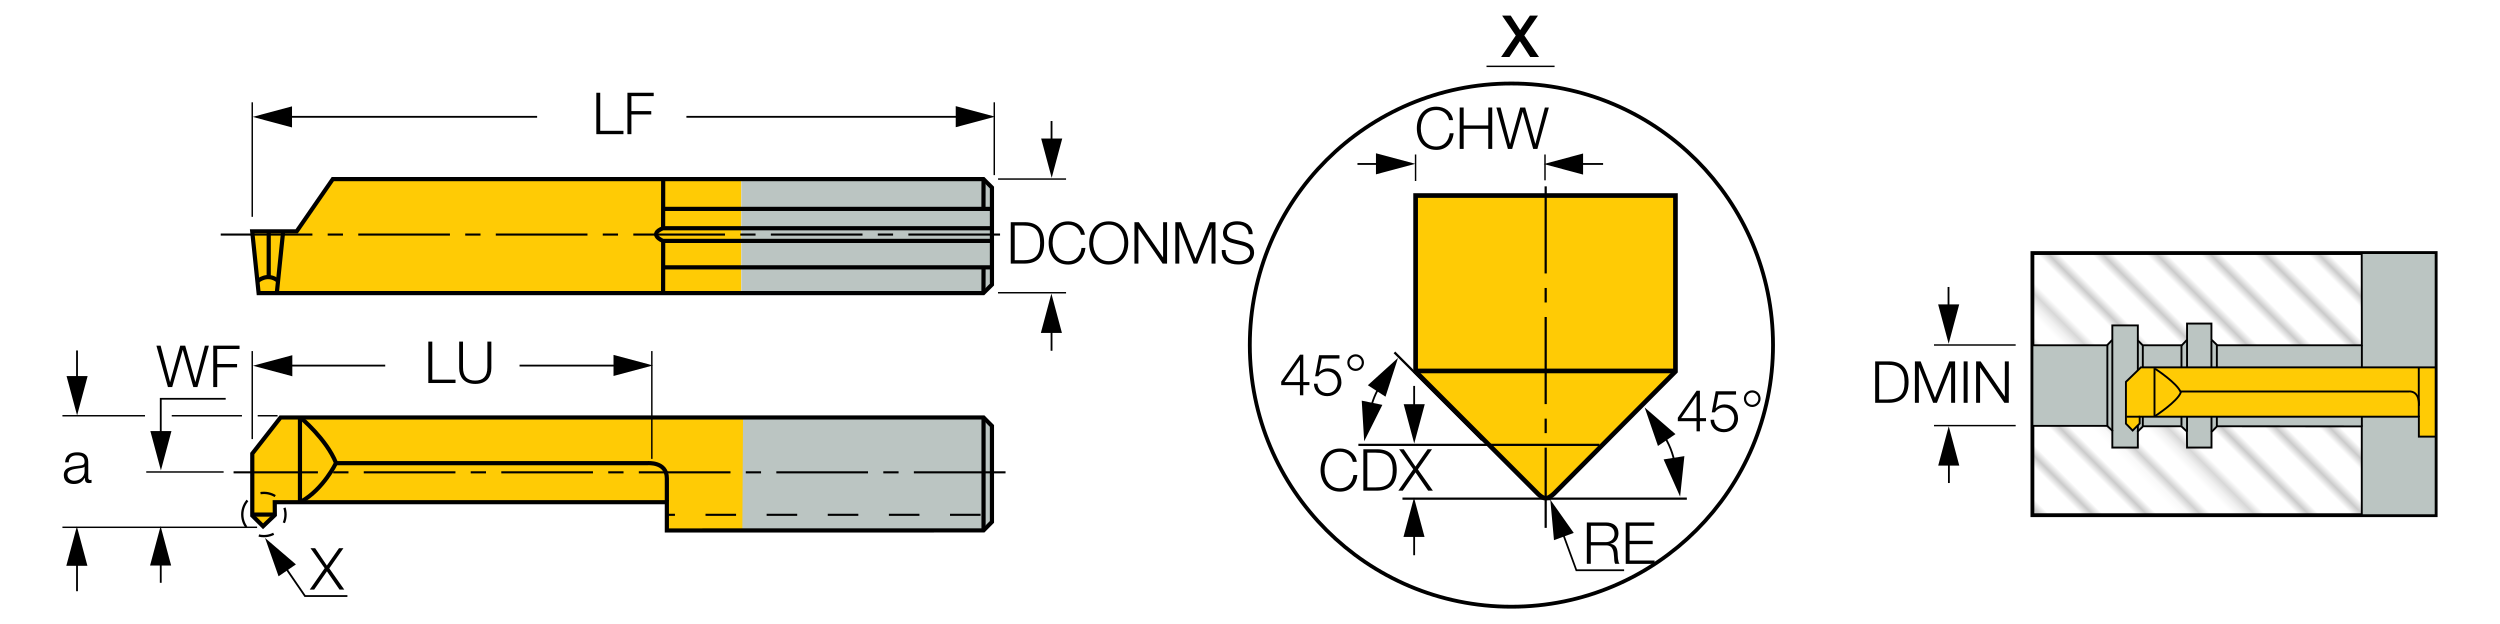 <?xml version="1.0" encoding="utf-8"?>
<!-- Generator: Adobe Illustrator 28.0.0, SVG Export Plug-In . SVG Version: 6.00 Build 0)  -->
<svg version="1.1" xmlns="http://www.w3.org/2000/svg" xmlns:xlink="http://www.w3.org/1999/xlink" x="0px" y="0px"
	 viewBox="0 0 327.21 81.69" style="enable-background:new 0 0 327.21 81.69;" xml:space="preserve">
<style type="text/css">
	.st0{fill:none;}
	.st1{fill:#FFFFFF;}
	.st2{fill:none;stroke:#000000;stroke-width:0.2;}
	.st3{fill-rule:evenodd;clip-rule:evenodd;fill:#FFFFFF;stroke:#000000;stroke-width:0.5;stroke-miterlimit:3.864;}
	.st4{fill-rule:evenodd;clip-rule:evenodd;fill:#FFCB05;stroke:#000000;stroke-width:0.61;stroke-miterlimit:3.864;}
	.st5{fill:none;stroke:#000000;stroke-width:0.61;stroke-miterlimit:3.864;}
	.st6{fill:none;stroke:#000000;stroke-width:0.305;stroke-miterlimit:3.864;}
	.st7{fill-rule:evenodd;clip-rule:evenodd;fill:#BBC5C2;}
	.st8{fill-rule:evenodd;clip-rule:evenodd;fill:#FFCB05;}
	.st9{fill-rule:evenodd;clip-rule:evenodd;fill:none;stroke:#000000;stroke-width:0.548;stroke-miterlimit:3.864;}
	.st10{fill:none;stroke:#000000;stroke-width:0.548;stroke-miterlimit:3.864;}
	.st11{fill:none;stroke:#000000;stroke-width:0.274;stroke-miterlimit:3.864;stroke-dasharray:4,4;}
	.st12{fill:none;stroke:#000000;stroke-width:0.274;stroke-miterlimit:3.864;stroke-dasharray:12,2,2,2;}
	
		.st13{fill-rule:evenodd;clip-rule:evenodd;fill:none;stroke:#000000;stroke-width:0.305;stroke-miterlimit:3.864;stroke-dasharray:2,2;}
	
		.st14{clip-path:url(#SVGID_00000167357890922839948400000006436000737650001590_);fill:none;stroke:#000000;stroke-width:0.25;stroke-miterlimit:3.864;}
	.st15{fill:#BBC5C2;stroke:#000000;stroke-width:0.25;stroke-miterlimit:3.864;}
	.st16{fill:none;stroke:#000000;stroke-width:0.25;stroke-miterlimit:3.864;}
	.st17{fill-rule:evenodd;clip-rule:evenodd;fill:#FFCB05;stroke:#000000;stroke-width:0.25;stroke-miterlimit:3.864;}
	.st18{fill:none;stroke:#000000;stroke-width:0.2;stroke-linejoin:round;stroke-miterlimit:1;}
</style>
<pattern  x="-253.36" y="339.6" width="74.03" height="74.03" patternUnits="userSpaceOnUse" id="Unnamed_Pattern" viewBox="2.93 -79.4 74.03 74.03" style="overflow:visible;">
	<g>
		<rect x="2.93" y="-79.4" class="st0" width="74.03" height="74.03"/>
		<rect x="0" y="-82.34" class="st1" width="79.7" height="79.92"/>
		<line class="st2" x1="5.39" y1="-83.51" x2="5.39" y2="0"/>
		<line class="st2" x1="10.36" y1="-83.51" x2="10.36" y2="0"/>
		<line class="st2" x1="15.33" y1="-83.51" x2="15.33" y2="0"/>
		<line class="st2" x1="20.3" y1="-83.51" x2="20.3" y2="0"/>
		<line class="st2" x1="25.27" y1="-83.51" x2="25.27" y2="0"/>
		<line class="st2" x1="30.24" y1="-83.51" x2="30.24" y2="0"/>
		<line class="st2" x1="35.21" y1="-83.51" x2="35.21" y2="0"/>
		<line class="st2" x1="40.18" y1="-83.51" x2="40.18" y2="0"/>
		<line class="st2" x1="45.16" y1="-83.51" x2="45.16" y2="0"/>
		<line class="st2" x1="50.13" y1="-83.51" x2="50.13" y2="0"/>
		<line class="st2" x1="55.1" y1="-83.51" x2="55.1" y2="0"/>
		<line class="st2" x1="60.07" y1="-83.51" x2="60.07" y2="0"/>
		<line class="st2" x1="65.04" y1="-83.51" x2="65.04" y2="0"/>
		<line class="st2" x1="70.01" y1="-83.51" x2="70.01" y2="0"/>
		<line class="st2" x1="74.98" y1="-83.51" x2="74.98" y2="0"/>
	</g>
</pattern>
<g id="Layer_1">
	<circle class="st3" cx="197.82" cy="45.17" r="34.24"/>
	<path class="st4" d="M203.41,64.59l15.88-15.97l0-23.03l-34.01,0v23.03l15.94,15.94c0,0,0.62,0.68,1.12,0.65
		C202.34,65.21,202.66,65.29,203.41,64.59z"/>
	<line class="st5" x1="185.41" y1="48.55" x2="219.2" y2="48.55"/>
	<line class="st6" x1="193.97" y1="57.58" x2="182.51" y2="46.12"/>
	<polygon class="st7" points="94.05,69.48 128.73,69.49 129.83,68.28 129.83,55.75 128.73,54.52 94.05,54.51 	"/>
	<polygon class="st8" points="97.25,54.62 36.68,54.64 33.01,59.33 33.02,67.48 34.43,68.88 35.97,67.41 36.04,65.73 87.28,65.73 
		87.28,69.43 97.16,69.43 	"/>
	<polygon class="st9" points="35.96,65.73 87.28,65.73 87.28,69.43 128.73,69.42 129.83,68.31 129.83,55.75 128.73,54.64 
		36.72,54.64 33.02,59.37 33.02,67.48 34.43,68.88 35.97,67.41 	"/>
	<line class="st10" x1="39.26" y1="54.69" x2="39.26" y2="65.67"/>
	<path class="st10" d="M44.02,60.62h40.74c0,0,2.52-0.22,2.52,1.98v3"/>
	<path class="st10" d="M39.33,54.65c0,0,3.4,2.82,4.65,5.94c0,0-1.62,3.42-4.59,5.08"/>
	<line class="st10" x1="128.73" y1="54.61" x2="128.73" y2="69.38"/>
	<line class="st10" x1="33.03" y1="67.35" x2="35.9" y2="67.35"/>
	<line class="st11" x1="128.34" y1="67.38" x2="87.25" y2="67.38"/>
	<line class="st12" x1="131.61" y1="61.82" x2="30.57" y2="61.82"/>
	<path class="st13" d="M31.71,67.34c0-1.56,1.27-2.83,2.83-2.83c1.56,0,2.83,1.27,2.83,2.83c0,1.56-1.27,2.83-2.83,2.83
		C32.98,70.17,31.71,68.9,31.71,67.34z"/>
	<polygon class="st8" points="97.03,23.44 43.56,23.44 38.83,30.28 33.01,30.28 33.85,38.36 97.02,38.36 	"/>
	<polygon class="st7" points="97.03,38.36 128.71,38.36 129.83,37.25 129.83,24.55 128.72,23.44 97.03,23.44 	"/>
	<polygon class="st9" points="38.83,30.28 33.01,30.28 33.85,38.36 128.71,38.36 129.83,37.25 129.83,24.55 128.72,23.44 
		43.56,23.44 	"/>
	<line class="st10" x1="86.8" y1="23.5" x2="86.79" y2="29.9"/>
	<line class="st10" x1="86.8" y1="31.59" x2="86.79" y2="38.3"/>
	<line class="st10" x1="86.79" y1="34.99" x2="129.83" y2="34.99"/>
	<line class="st10" x1="86.79" y1="27.34" x2="129.83" y2="27.34"/>
	<path class="st10" d="M129.83,29.87H86.76c-1.99,0.82,0,1.66,0,1.66h43.08"/>
	<line class="st12" x1="28.89" y1="30.7" x2="131.59" y2="30.7"/>
	<line class="st10" x1="128.73" y1="23.44" x2="128.72" y2="27.3"/>
	<line class="st10" x1="128.73" y1="34.98" x2="128.72" y2="38.32"/>
	<line class="st10" x1="37.06" y1="30.28" x2="36.23" y2="38.36"/>
	<path class="st10" d="M33.68,36.82c0,0,1.31-1.22,2.75-0.04"/>
	<line class="st10" x1="35.17" y1="36.21" x2="35.17" y2="30.25"/>
	<g>
		<defs>
			<rect id="SVGID_1_" x="266.01" y="33.12" width="52.78" height="34.31"/>
		</defs>
		
			<pattern  id="SVGID_00000157993867075678451330000014557089085026434709_" xlink:href="#Unnamed_Pattern" patternTransform="matrix(0.707 -0.707 0.707 0.707 4025.014 -7805.885)">
		</pattern>
		<use xlink:href="#SVGID_1_"  style="overflow:visible;fill:url(#SVGID_00000157993867075678451330000014557089085026434709_);"/>
		<clipPath id="SVGID_00000067229181124249008320000008035205629664929966_">
			<use xlink:href="#SVGID_1_"  style="overflow:visible;"/>
		</clipPath>
		
			<path style="clip-path:url(#SVGID_00000067229181124249008320000008035205629664929966_);fill:none;stroke:#000000;stroke-width:0.25;stroke-miterlimit:3.864;" d="
			M364.11,21.31"/>
		
			<path style="clip-path:url(#SVGID_00000067229181124249008320000008035205629664929966_);fill:none;stroke:#000000;stroke-width:0.25;stroke-miterlimit:3.864;" d="
			M284.1,86.81"/>
		
			<path style="clip-path:url(#SVGID_00000067229181124249008320000008035205629664929966_);fill:none;stroke:#000000;stroke-width:0.25;stroke-miterlimit:3.864;" d="
			M369.12,21.31"/>
		
			<path style="clip-path:url(#SVGID_00000067229181124249008320000008035205629664929966_);fill:none;stroke:#000000;stroke-width:0.25;stroke-miterlimit:3.864;" d="
			M289.11,86.81"/>
		
			<path style="clip-path:url(#SVGID_00000067229181124249008320000008035205629664929966_);fill:none;stroke:#000000;stroke-width:0.25;stroke-miterlimit:3.864;" d="
			M374.13,21.31"/>
		
			<path style="clip-path:url(#SVGID_00000067229181124249008320000008035205629664929966_);fill:none;stroke:#000000;stroke-width:0.25;stroke-miterlimit:3.864;" d="
			M294.12,86.81"/>
		
			<path style="clip-path:url(#SVGID_00000067229181124249008320000008035205629664929966_);fill:none;stroke:#000000;stroke-width:0.25;stroke-miterlimit:3.864;" d="
			M379.14,21.31"/>
		
			<path style="clip-path:url(#SVGID_00000067229181124249008320000008035205629664929966_);fill:none;stroke:#000000;stroke-width:0.25;stroke-miterlimit:3.864;" d="
			M299.13,86.81"/>
		
			<path style="clip-path:url(#SVGID_00000067229181124249008320000008035205629664929966_);fill:none;stroke:#000000;stroke-width:0.25;stroke-miterlimit:3.864;" d="
			M384.15,21.31"/>
		
			<path style="clip-path:url(#SVGID_00000067229181124249008320000008035205629664929966_);fill:none;stroke:#000000;stroke-width:0.25;stroke-miterlimit:3.864;" d="
			M304.14,86.81"/>
		
			<path style="clip-path:url(#SVGID_00000067229181124249008320000008035205629664929966_);fill:none;stroke:#000000;stroke-width:0.25;stroke-miterlimit:3.864;" d="
			M389.16,21.31"/>
		
			<path style="clip-path:url(#SVGID_00000067229181124249008320000008035205629664929966_);fill:none;stroke:#000000;stroke-width:0.25;stroke-miterlimit:3.864;" d="
			M309.15,86.81"/>
		<use xlink:href="#SVGID_1_"  style="overflow:visible;fill:none;stroke:#000000;stroke-width:0.5;stroke-miterlimit:3.864;"/>
	</g>
	<polygon class="st15" points="318.79,67.43 309.12,67.43 309.12,55.81 290.18,55.79 289.45,56.54 289.45,58.58 286.25,58.58 
		286.23,56.48 285.5,55.79 280.5,55.79 279.81,56.46 279.81,58.58 276.47,58.58 276.47,56.37 275.79,55.74 266.01,55.74 
		266.01,45.19 275.79,45.19 276.47,44.47 276.47,42.59 279.81,42.59 279.81,44.56 280.44,45.19 285.57,45.19 286.25,44.47 
		286.25,42.35 289.44,42.35 289.44,44.45 290.2,45.19 309.13,45.19 309.11,33.12 318.79,33.12 	"/>
	<line class="st16" x1="276.47" y1="44.53" x2="276.47" y2="56.43"/>
	<line class="st16" x1="279.81" y1="44.59" x2="279.81" y2="48.5"/>
	<line class="st16" x1="286.25" y1="44.42" x2="286.25" y2="48.08"/>
	<line class="st16" x1="289.44" y1="44.55" x2="289.44" y2="48.05"/>
	<line class="st16" x1="285.52" y1="45.12" x2="285.52" y2="48.05"/>
	<line class="st16" x1="290.15" y1="45.12" x2="290.15" y2="48.05"/>
	<line class="st16" x1="285.52" y1="53.78" x2="285.52" y2="55.73"/>
	<line class="st16" x1="290.15" y1="53.81" x2="290.15" y2="55.79"/>
	<line class="st16" x1="289.45" y1="56.51" x2="289.45" y2="53.81"/>
	<line class="st16" x1="286.25" y1="56.51" x2="286.25" y2="53.81"/>
	<line class="st16" x1="275.82" y1="45.12" x2="275.82" y2="55.79"/>
	<line class="st16" x1="280.46" y1="45.21" x2="280.46" y2="48.05"/>
	<line class="st16" x1="280.46" y1="53.81" x2="280.46" y2="55.79"/>
	<line class="st16" x1="279.81" y1="53.84" x2="279.81" y2="56.54"/>
	<polygon class="st17" points="280.05,54.54 280.05,55.43 279.13,56.35 278.25,55.45 278.25,49.98 280.21,48.08 318.79,48.08 
		318.79,57.15 316.59,57.15 316.59,54.54 	"/>
	<line class="st16" x1="280.05" y1="54.54" x2="278.32" y2="54.54"/>
	<line class="st16" x1="281.99" y1="54.51" x2="281.99" y2="48.18"/>
	<path class="st16" d="M316.6,53.11c0,0,0.19-2.01-1.41-1.87h-29.74"/>
	<path class="st16" d="M282.06,48.26c0,0,2.93,1.89,3.37,3.1c-0.43,1.2-3.37,3.1-3.37,3.1"/>
	<line class="st16" x1="316.58" y1="54.58" x2="316.58" y2="48.13"/>
	<line class="st16" x1="309.13" y1="45.18" x2="309.13" y2="48.08"/>
	<line class="st16" x1="309.13" y1="55.84" x2="309.13" y2="54.55"/>
	<g>
		<line class="st18" x1="130.13" y1="24.82" x2="130.13" y2="24.82"/>
	</g>
	<g>
		<line class="st18" x1="32.7" y1="67.32" x2="32.7" y2="67.32"/>
	</g>
	<g>
		<line class="st18" x1="265.72" y1="45.16" x2="265.72" y2="45.16"/>
	</g>
	<g>
		<line class="st18" x1="265.72" y1="55.71" x2="265.72" y2="55.71"/>
	</g>
</g>
<g id="Dimension_Layer">
	<g>
		<path d="M78.04,12.14h0.52v4.98h3.04v0.44h-3.55V12.14z"/>
		<path d="M82.12,12.14h3.44v0.44h-2.92v1.96h2.6v0.44h-2.6v2.58h-0.52V12.14z"/>
	</g>
	<g>
		<rect x="32.92" y="13.39" width="0.19" height="14.99"/>
	</g>
	<g>
		<rect x="130.04" y="13.39" width="0.19" height="9.53"/>
	</g>
	<g>
		<g>
			<rect x="37.28" y="15.17" width="33.02" height="0.24"/>
		</g>
		<g>
			<polygon points="38.22,13.92 33.07,15.3 38.22,16.68 			"/>
		</g>
	</g>
	<g>
		<g>
			<rect x="89.84" y="15.17" width="36.2" height="0.24"/>
		</g>
		<g>
			<polygon points="125.09,16.65 130.24,15.27 125.09,13.89 			"/>
		</g>
	</g>
	<g>
		<path d="M132.29,29.08h1.88c1.63,0.04,2.49,0.93,2.49,2.71c0,1.78-0.86,2.67-2.49,2.71h-1.88V29.08z M132.81,34.06h1.1
			c1.56,0.01,2.23-0.65,2.23-2.27s-0.68-2.28-2.23-2.27h-1.1V34.06z"/>
		<path d="M141.47,30.72c-0.18-0.84-0.87-1.31-1.66-1.31c-1.44,0-2.04,1.2-2.04,2.39c0,1.18,0.61,2.39,2.04,2.39
			c1,0,1.64-0.77,1.74-1.74h0.52c-0.14,1.33-0.99,2.18-2.26,2.18c-1.71,0-2.56-1.34-2.56-2.83c0-1.48,0.85-2.83,2.56-2.83
			c1.03,0,2.04,0.62,2.18,1.76H141.47z"/>
		<path d="M145.12,28.97c1.7,0,2.55,1.34,2.55,2.83c0,1.48-0.85,2.83-2.55,2.83c-1.71,0-2.56-1.34-2.56-2.83
			C142.56,30.31,143.41,28.97,145.12,28.97z M145.12,34.18c1.43,0,2.04-1.2,2.04-2.39c0-1.18-0.61-2.39-2.04-2.39
			c-1.44,0-2.04,1.2-2.04,2.39C143.08,32.98,143.69,34.18,145.12,34.18z"/>
		<path d="M148.47,29.08h0.58l3.16,4.59h0.02v-4.59h0.52v5.42h-0.58l-3.16-4.59h-0.01v4.59h-0.52V29.08z"/>
		<path d="M153.82,29.08h0.76l1.88,4.76l1.87-4.76h0.76v5.42h-0.52v-4.69h-0.01l-1.85,4.69h-0.49l-1.86-4.69h-0.01v4.69h-0.52V29.08
			z"/>
		<path d="M160.41,32.72c-0.02,1.12,0.78,1.46,1.77,1.46c0.57,0,1.44-0.31,1.44-1.1c0-0.62-0.62-0.86-1.12-0.98l-1.21-0.3
			c-0.64-0.16-1.22-0.46-1.22-1.31c0-0.53,0.34-1.53,1.87-1.53c1.07,0,2.01,0.58,2.01,1.69h-0.52c-0.03-0.83-0.71-1.25-1.48-1.25
			c-0.71,0-1.36,0.27-1.36,1.08c0,0.51,0.38,0.72,0.82,0.83l1.32,0.33c0.77,0.21,1.41,0.54,1.41,1.43c0,0.37-0.15,1.55-2.07,1.55
			c-1.28,0-2.22-0.58-2.16-1.9H160.41z"/>
	</g>
	<g>
		<rect x="130.63" y="23.34" width="8.9" height="0.19"/>
	</g>
	<g>
		<rect x="130.62" y="38.22" width="8.91" height="0.19"/>
	</g>
	<g>
		<g>
			<rect x="137.51" y="15.84" width="0.24" height="3.23"/>
		</g>
		<g>
			<polygon points="136.27,18.13 137.65,23.28 139.03,18.13 			"/>
		</g>
	</g>
	<g>
		<g>
			<rect x="137.51" y="42.63" width="0.24" height="3.28"/>
		</g>
		<g>
			<polygon points="138.99,43.58 137.61,38.43 136.23,43.58 			"/>
		</g>
	</g>
	<g>
		<path d="M56.06,44.71h0.52v4.98h3.04v0.44h-3.56V44.71z"/>
		<path d="M60.08,44.71h0.52v3.36c-0.01,1.26,0.59,1.74,1.59,1.74c1,0,1.6-0.48,1.6-1.74v-3.36h0.52v3.47c0,1.12-0.6,2.07-2.11,2.07
			c-1.5,0-2.1-0.95-2.1-2.07V44.71z"/>
	</g>
	<g>
		<rect x="32.92" y="45.95" width="0.19" height="11.52"/>
	</g>
	<g>
		<rect x="85.22" y="45.95" width="0.19" height="14.11"/>
	</g>
	<g>
		<g>
			<rect x="37.32" y="47.73" width="13.1" height="0.24"/>
		</g>
		<g>
			<polygon points="38.26,46.49 33.11,47.87 38.26,49.25 			"/>
		</g>
	</g>
	<g>
		<g>
			<rect x="68" y="47.73" width="13.25" height="0.24"/>
		</g>
		<g>
			<polygon points="80.3,49.21 85.45,47.83 80.3,46.45 			"/>
		</g>
	</g>
	<g>
		<path d="M8.52,60.51c0.05-0.92,0.69-1.31,1.59-1.31c0.69,0,1.44,0.21,1.44,1.26v2.08c0,0.18,0.09,0.29,0.28,0.29
			c0.05,0,0.11-0.01,0.15-0.03v0.4c-0.11,0.02-0.18,0.03-0.31,0.03c-0.49,0-0.56-0.27-0.56-0.68h-0.02c-0.33,0.51-0.68,0.8-1.43,0.8
			c-0.72,0-1.31-0.36-1.31-1.15c0-1.1,1.07-1.14,2.1-1.26c0.39-0.05,0.62-0.1,0.62-0.53c0-0.65-0.46-0.81-1.03-0.81
			c-0.59,0-1.03,0.27-1.05,0.91H8.52z M11.07,61.08h-0.02c-0.06,0.11-0.27,0.15-0.4,0.17c-0.81,0.14-1.82,0.14-1.82,0.9
			c0,0.48,0.43,0.77,0.87,0.77c0.73,0,1.37-0.46,1.37-1.23V61.08z"/>
	</g>
	<g>
		<rect x="8.17" y="54.32" width="10.81" height="0.19"/>
	</g>
	<g>
		<rect x="22.48" y="54.32" width="9.19" height="0.19"/>
	</g>
	<g>
		<rect x="33.73" y="54.32" width="2.6" height="0.19"/>
	</g>
	<g>
		<rect x="8.17" y="68.92" width="25.48" height="0.19"/>
	</g>
	<g>
		<g>
			<rect x="9.96" y="45.87" width="0.24" height="4.3"/>
		</g>
		<g>
			<polygon points="8.71,49.22 10.09,54.37 11.47,49.22 			"/>
		</g>
	</g>
	<g>
		<g>
			<rect x="9.96" y="73.1" width="0.24" height="4.28"/>
		</g>
		<g>
			<polygon points="11.44,74.05 10.06,68.9 8.68,74.05 			"/>
		</g>
	</g>
	<g>
		<path d="M20.47,45.24h0.55l1.23,4.75h0.02l1.32-4.75h0.65l1.33,4.75h0.01l1.24-4.75h0.52l-1.5,5.42H25.3l-1.37-4.85h-0.02
			l-1.37,4.85h-0.56L20.47,45.24z"/>
		<path d="M27.91,45.24h3.44v0.44h-2.92v1.96h2.6v0.44h-2.6v2.58h-0.52V45.24z"/>
	</g>
	<g>
		<rect x="19.14" y="61.68" width="10.13" height="0.19"/>
	</g>
	<g>
		<g>
			<polygon points="21.16,57.36 20.92,57.36 20.92,52.08 29.54,52.08 29.54,52.31 21.16,52.31 			"/>
		</g>
		<g>
			<polygon points="19.68,56.42 21.06,61.57 22.44,56.42 			"/>
		</g>
	</g>
	<g>
		<g>
			<rect x="20.92" y="73.08" width="0.24" height="3.2"/>
		</g>
		<g>
			<polygon points="22.4,74.02 21.02,68.87 19.64,74.02 			"/>
		</g>
	</g>
	<g>
		<g>
			<polygon points="45.47,78.13 39.85,78.13 39.82,78.08 36.98,73.94 37.18,73.8 39.98,77.89 45.47,77.89 			"/>
		</g>
		<g>
			<polygon points="38.73,73.87 34.69,70.41 36.46,75.43 			"/>
		</g>
	</g>
	<g>
		<path d="M40.64,71.75h0.61l1.53,2.27l1.59-2.27h0.58l-1.85,2.64l1.96,2.78h-0.62l-1.65-2.39l-1.67,2.39h-0.58l1.95-2.8
			L40.64,71.75z"/>
	</g>
	<g>
		<path d="M196.6,2.04h1.13l1.23,1.91l1.28-1.91h1.06l-1.79,2.61l1.92,2.81h-1.15l-1.35-2.07l-1.37,2.07h-1.09l1.92-2.81L196.6,2.04
			z"/>
	</g>
	<g>
		<path d="M167.69,49.95l2.46-3.53h0.43v3.59h0.8v0.4h-0.8v1.32h-0.44v-1.32h-2.45V49.95z M170.14,50.01v-2.89h-0.01l-2.01,2.89
			H170.14z"/>
		<path d="M172.44,50.22c0.02,0.74,0.58,1.23,1.31,1.23c0.82,0,1.33-0.68,1.33-1.45c0-0.78-0.57-1.38-1.36-1.38
			c-0.47,0-0.93,0.23-1.18,0.63h-0.41l0.52-2.76h2.66v0.44h-2.32l-0.34,1.76l0.02,0.01c0.27-0.31,0.71-0.49,1.12-0.49
			c1.09,0,1.78,0.77,1.78,1.84c0,1.04-0.83,1.8-1.85,1.8c-0.99,0-1.72-0.62-1.75-1.63H172.44z"/>
		<path d="M177.43,46.37c0.61,0,1.09,0.49,1.09,1.09s-0.49,1.09-1.09,1.09c-0.61,0-1.09-0.49-1.09-1.09S176.83,46.37,177.43,46.37z
			 M177.43,48.26c0.44,0,0.8-0.36,0.8-0.8s-0.36-0.8-0.8-0.8c-0.44,0-0.8,0.36-0.8,0.8S176.99,48.26,177.43,48.26z"/>
	</g>
	<g>
		<path d="M219.6,54.67l2.46-3.53h0.43v3.59h0.8v0.4h-0.8v1.32h-0.44v-1.32h-2.45V54.67z M222.05,54.73v-2.89h-0.01l-2.01,2.89
			H222.05z"/>
		<path d="M224.35,54.94c0.02,0.74,0.58,1.23,1.31,1.23c0.82,0,1.33-0.68,1.33-1.45c0-0.78-0.57-1.38-1.36-1.38
			c-0.47,0-0.93,0.23-1.18,0.63h-0.41l0.52-2.76h2.66v0.44h-2.32l-0.34,1.76l0.02,0.01c0.27-0.31,0.71-0.49,1.12-0.49
			c1.09,0,1.78,0.77,1.78,1.84c0,1.04-0.83,1.8-1.85,1.8c-0.99,0-1.72-0.62-1.75-1.63H224.35z"/>
		<path d="M229.34,51.09c0.61,0,1.09,0.49,1.09,1.09s-0.49,1.09-1.09,1.09c-0.61,0-1.09-0.49-1.09-1.09S228.74,51.09,229.34,51.09z
			 M229.34,52.98c0.44,0,0.8-0.36,0.8-0.8s-0.36-0.8-0.8-0.8c-0.44,0-0.8,0.36-0.8,0.8S228.9,52.98,229.34,52.98z"/>
	</g>
	<g>
		<path d="M207.7,68.38h2.48c0.9,0,1.65,0.43,1.65,1.41c0,0.68-0.36,1.25-1.06,1.38v0.01c0.71,0.09,0.91,0.58,0.95,1.22
			c0.02,0.37,0.02,1.12,0.25,1.39h-0.57c-0.13-0.21-0.13-0.61-0.14-0.84c-0.05-0.76-0.11-1.6-1.09-1.57h-1.96v2.41h-0.52V68.38z
			 M208.22,70.96h1.93c0.63,0,1.17-0.4,1.17-1.06s-0.4-1.08-1.17-1.08h-1.93V70.96z"/>
		<path d="M212.77,68.38h3.75v0.44h-3.23v1.96h3.02v0.44h-3.02v2.14h3.27v0.44h-3.78V68.38z"/>
	</g>
	<g>
		<path d="M177.06,60.44c-0.18-0.84-0.87-1.31-1.66-1.31c-1.44,0-2.04,1.2-2.04,2.39c0,1.19,0.61,2.39,2.04,2.39
			c1,0,1.64-0.77,1.74-1.74h0.52c-0.14,1.33-0.99,2.18-2.26,2.18c-1.71,0-2.56-1.34-2.56-2.83c0-1.48,0.85-2.82,2.56-2.82
			c1.03,0,2.04,0.62,2.18,1.75H177.06z"/>
		<path d="M178.44,58.8h1.88c1.63,0.04,2.49,0.93,2.49,2.71c0,1.78-0.86,2.67-2.49,2.71h-1.88V58.8z M178.96,63.79h1.1
			c1.56,0.01,2.23-0.65,2.23-2.27c0-1.62-0.68-2.28-2.23-2.27h-1.1V63.79z"/>
		<path d="M183.12,58.8h0.61l1.53,2.27l1.59-2.27h0.58l-1.85,2.64l1.96,2.78h-0.62l-1.65-2.39l-1.67,2.39h-0.58l1.95-2.8
			L183.12,58.8z"/>
	</g>
	<g>
		<path d="M189.66,15.71c-0.18-0.84-0.87-1.31-1.66-1.31c-1.44,0-2.04,1.2-2.04,2.39s0.61,2.39,2.04,2.39c1,0,1.64-0.77,1.74-1.74
			h0.52c-0.14,1.33-0.99,2.18-2.26,2.18c-1.71,0-2.56-1.34-2.56-2.83s0.85-2.83,2.56-2.83c1.03,0,2.04,0.62,2.18,1.76H189.66z"/>
		<path d="M191.05,14.07h0.52v2.35h3.22v-2.35h0.52v5.42h-0.52v-2.63h-3.22v2.63h-0.52V14.07z"/>
		<path d="M195.85,14.07h0.55l1.23,4.75h0.02l1.32-4.75h0.65l1.33,4.75h0.01l1.24-4.75h0.52l-1.5,5.42h-0.55l-1.37-4.85h-0.01
			l-1.37,4.85h-0.56L195.85,14.07z"/>
	</g>
	<g>
		<rect x="185.18" y="20.22" width="0.19" height="3.47"/>
	</g>
	<g>
		<rect x="202.12" y="20.22" width="0.19" height="3.38"/>
	</g>
	<g>
		<g>
			<rect x="177.67" y="21.34" width="3.36" height="0.24"/>
		</g>
		<g>
			<polygon points="180.09,22.82 185.24,21.44 180.09,20.06 			"/>
		</g>
	</g>
	<g>
		<g>
			<rect x="206.26" y="21.34" width="3.56" height="0.24"/>
		</g>
		<g>
			<polygon points="207.2,20.09 202.05,21.47 207.2,22.85 			"/>
		</g>
	</g>
	<g>
		<g>
			<path d="M179.49,53.66l-0.23-0.05c0.24-1.17,0.69-2.28,1.35-3.29l0.2,0.13C180.17,51.43,179.73,52.51,179.49,53.66z"/>
		</g>
		<g>
			<polygon points="181.34,51.92 182.98,46.84 179.03,50.42 			"/>
		</g>
		<g>
			<polygon points="178.23,52.44 178.55,57.76 180.93,52.99 			"/>
		</g>
	</g>
	<g>
		<g>
			<path d="M219.11,60.87c-0.23-1.44-0.76-2.79-1.58-4l0.2-0.13c0.84,1.24,1.39,2.62,1.62,4.09L219.11,60.87z"/>
		</g>
		<g>
			<polygon points="217.74,60.13 219.9,65 220.46,59.7 			"/>
		</g>
		<g>
			<polygon points="219.29,56.82 215.26,53.33 217,58.37 			"/>
		</g>
	</g>
	<g>
		<g>
			<polygon points="212.57,74.75 206.24,74.75 204.27,69.38 204.49,69.3 206.4,74.52 212.57,74.52 			"/>
		</g>
		<g>
			<polygon points="205.98,69.75 202.91,65.4 203.39,70.7 			"/>
		</g>
	</g>
	<g>
		<path d="M245.43,47.3h1.88c1.63,0.04,2.49,0.93,2.49,2.71c0,1.78-0.86,2.67-2.49,2.71h-1.88V47.3z M245.95,52.29h1.1
			c1.56,0.01,2.23-0.65,2.23-2.27c0-1.62-0.68-2.28-2.23-2.27h-1.1V52.29z"/>
		<path d="M250.62,47.3h0.76l1.88,4.76l1.87-4.76h0.76v5.42h-0.52v-4.69h-0.01l-1.85,4.69h-0.49l-1.86-4.69h-0.01v4.69h-0.52V47.3z"
			/>
		<path d="M257.01,47.3h0.52v5.42h-0.52V47.3z"/>
		<path d="M258.65,47.3h0.58l3.16,4.59h0.01V47.3h0.52v5.42h-0.58l-3.16-4.59h-0.02v4.59h-0.52V47.3z"/>
	</g>
	<g>
		<rect x="253.13" y="45.06" width="10.69" height="0.19"/>
	</g>
	<g>
		<rect x="253.13" y="55.61" width="10.69" height="0.19"/>
	</g>
	<g>
		<g>
			<rect x="254.91" y="37.56" width="0.24" height="3.22"/>
		</g>
		<g>
			<polygon points="253.67,39.84 255.05,44.99 256.43,39.84 			"/>
		</g>
	</g>
	<g>
		<g>
			<rect x="254.96" y="60" width="0.24" height="3.22"/>
		</g>
		<g>
			<polygon points="256.44,60.94 255.06,55.79 253.68,60.94 			"/>
		</g>
	</g>
	<g>
		<g>
			<rect x="184.97" y="50.51" width="0.24" height="3.33"/>
		</g>
		<g>
			<polygon points="183.72,52.9 185.1,58.05 186.48,52.9 			"/>
		</g>
	</g>
	<g>
		<g>
			<rect x="184.97" y="69.34" width="0.24" height="3.33"/>
		</g>
		<g>
			<polygon points="186.45,70.28 185.07,65.13 183.69,70.28 			"/>
		</g>
	</g>
	<g>
		<rect x="177.79" y="58.08" width="31.55" height="0.29"/>
	</g>
	<g>
		<rect x="183.56" y="65.12" width="37.22" height="0.29"/>
	</g>
	<g>
		<path d="M202.45,69.09h-0.29v-10.5h0.29V69.09z M202.45,56.69h-0.29v-1.9h0.29V56.69z M202.45,52.89h-0.29v-11.4h0.29V52.89z
			 M202.45,39.59h-0.29v-1.9h0.29V39.59z M202.45,35.79h-0.29v-11.4h0.29V35.79z"/>
	</g>
	<g>
		<rect x="194.56" y="8.59" width="8.91" height="0.19"/>
	</g>
</g>
</svg>
